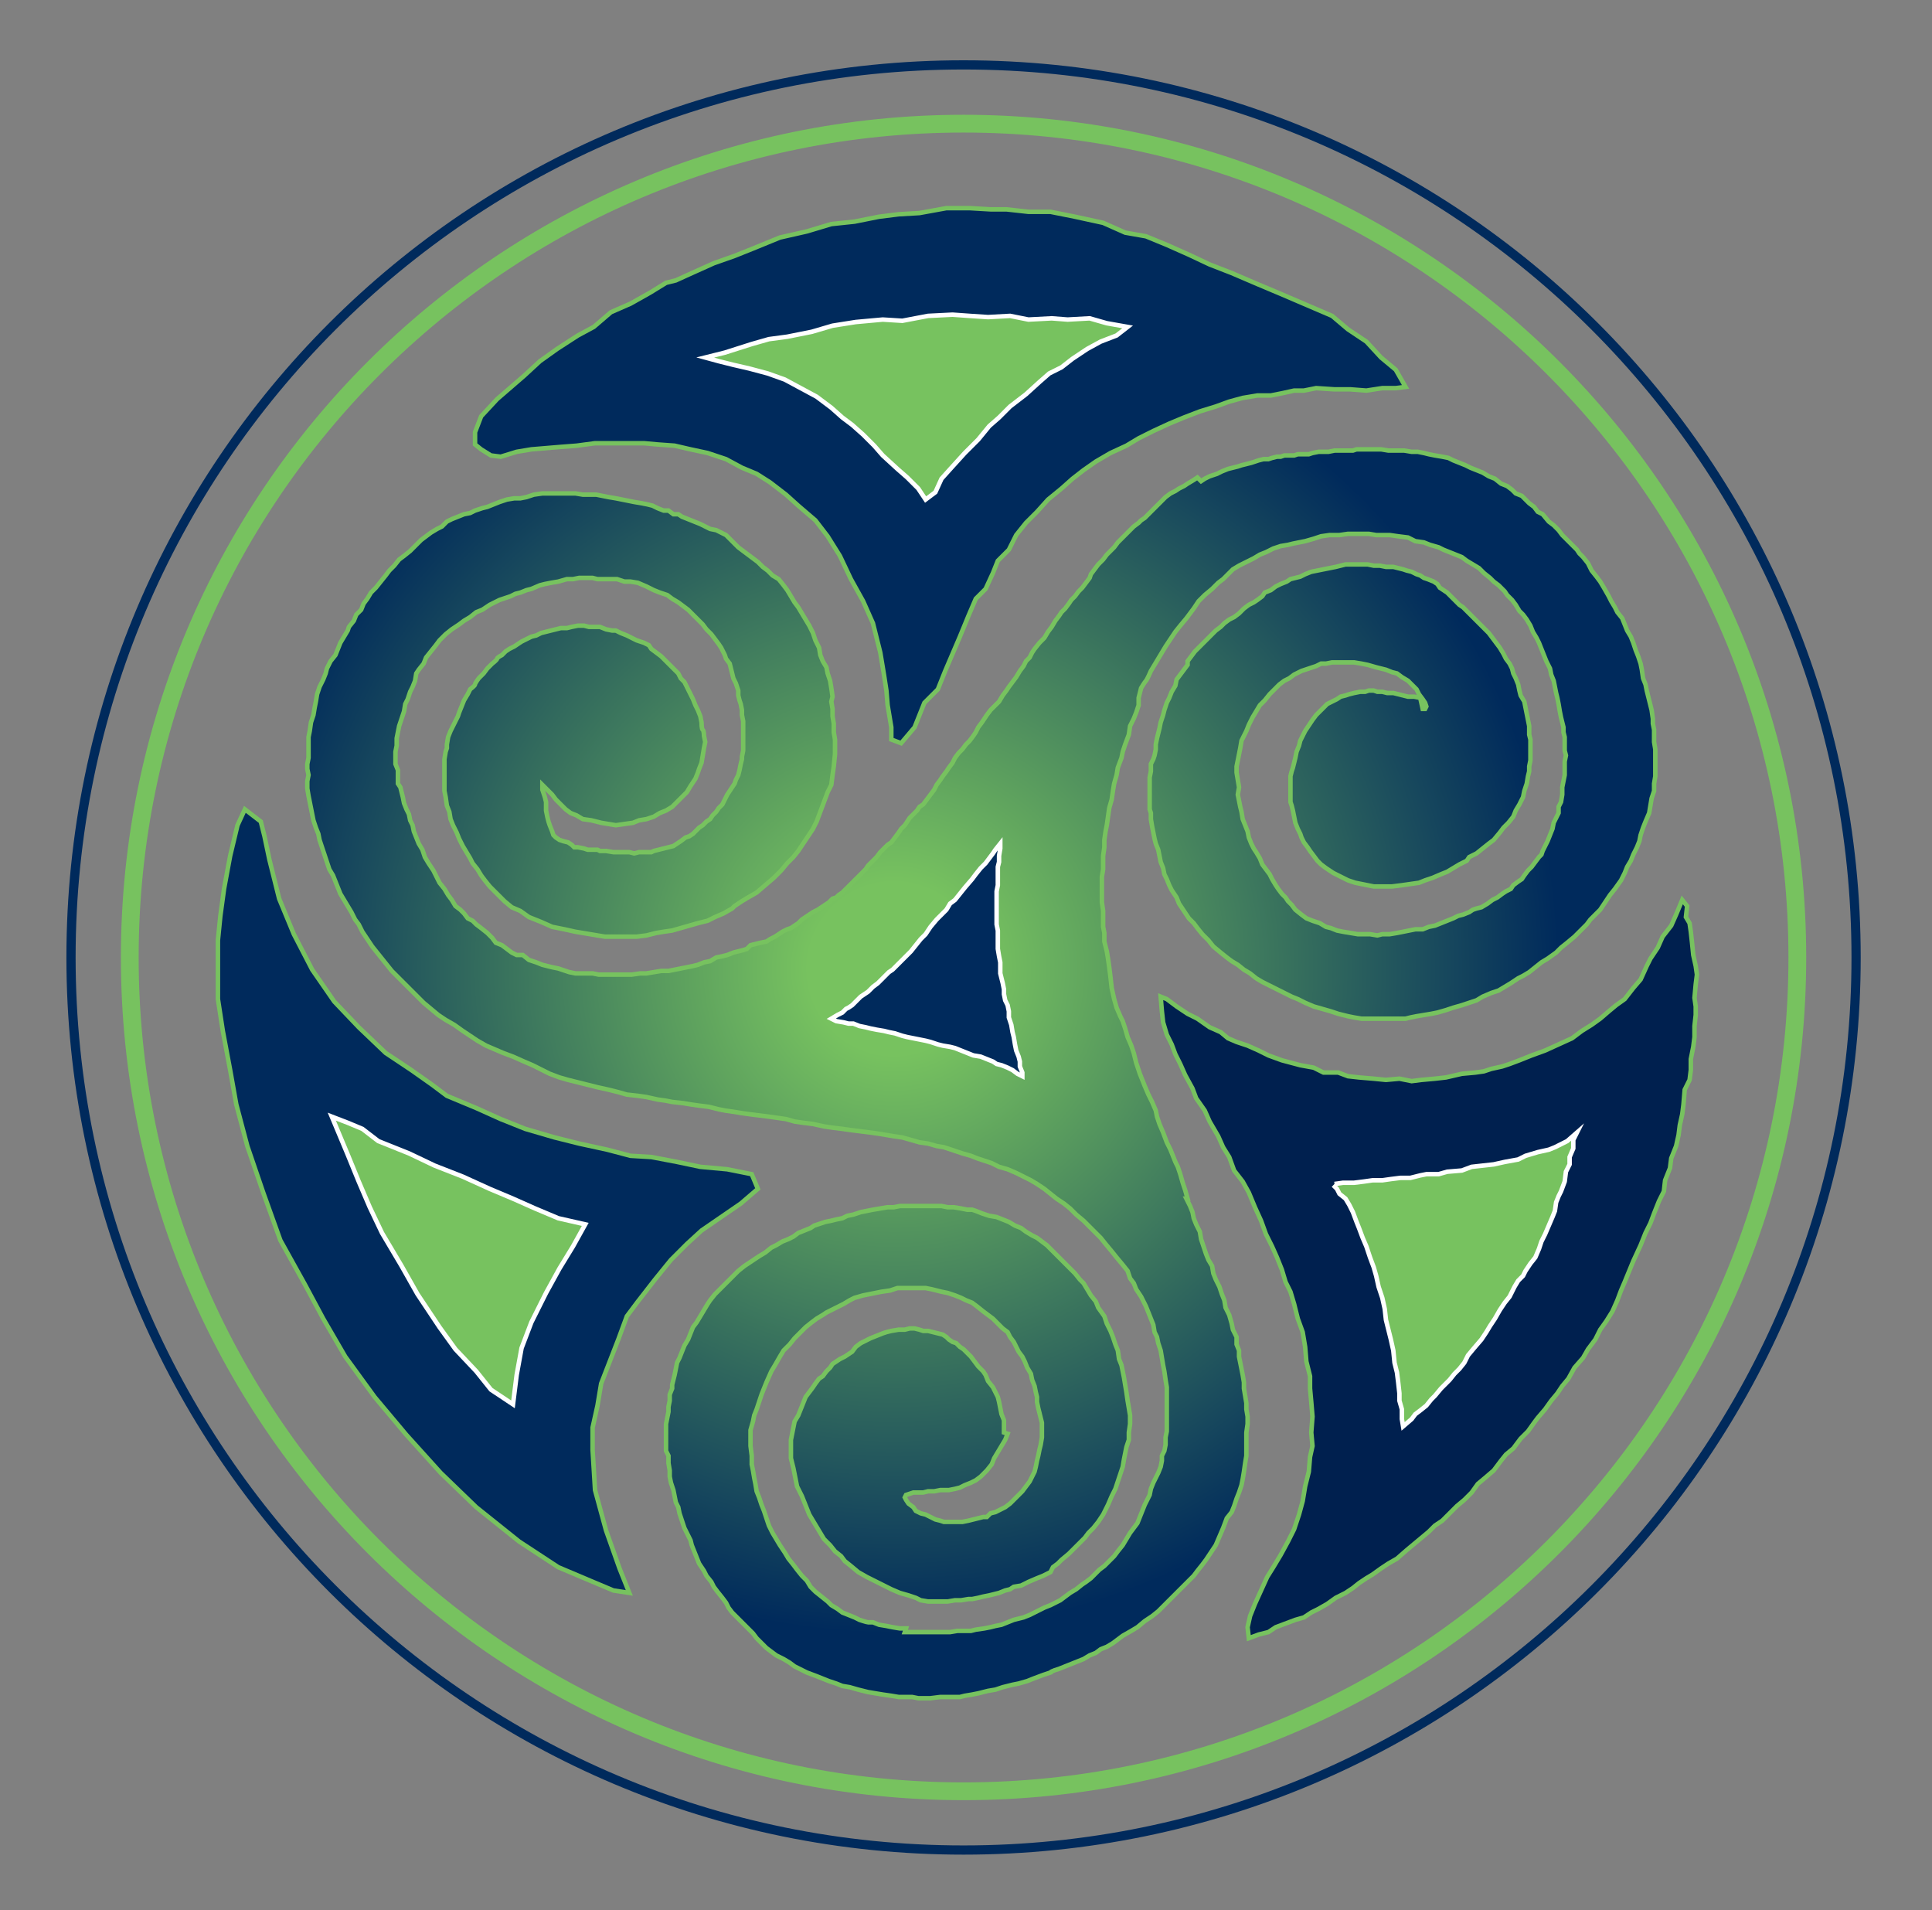 <svg xmlns="http://www.w3.org/2000/svg" width="518" height="512" viewBox="0 0 518 512" fill="none"><rect x="0" y="0" width="518" height="512" fill="#808080" stroke="none"/><path d="M65.653 216.944L63.683 221.21L61.714 229.415L60.072 238.277L59.088 245.497L58.431 252.062V259.938V267.815L59.744 276.349L61.714 286.851L63.355 296.041L66.309 307.2L70.577 319.672L75.172 332.472L81.738 344.287L86.662 353.477L92.57 363.651L100.449 374.482L108.984 384.656L118.175 394.831L127.695 404.021L139.184 413.21L149.688 420.103L158.223 423.713L164.46 426.338L168.728 426.995L166.102 420.431L162.491 410.256L159.536 399.426L158.88 388.595V382.687L160.193 376.78L161.178 370.872L163.476 364.964L165.773 359.056L168.071 352.821L171.026 348.882L175.621 342.974L179.889 337.723L184.156 333.456L188.095 329.846L193.348 326.236L198.6 322.626L203.196 318.687L201.554 314.749L194.989 313.436L187.767 312.78L181.53 311.467L174.637 310.154L169.056 309.826L162.819 308.185L155.269 306.544L148.704 304.903L140.825 302.605L134.26 299.98L127.695 297.026L119.816 293.744L115.877 290.79L110.297 286.851L103.403 282.256L96.181 275.364L89.616 268.472L83.707 259.938L78.783 250.421L74.844 240.903L72.218 230.4L70.905 224.164L69.92 220.226L65.653 216.944Z" fill="#002A5C" stroke="#77C25F" stroke-width="1.205" stroke-miterlimit="10"></path><path d="M88.96 299.323L93.227 309.497L96.181 316.718L99.136 323.61L102.418 330.503L107.671 339.364L111.938 346.913L117.847 355.774L122.114 361.682L127.695 367.59L131.634 372.513L137.543 376.451L138.527 368.574L139.841 361.354L142.467 354.462L146.406 346.585L150.017 340.021L153.628 334.113L156.91 328.205L149.688 326.564L143.451 323.938L137.543 321.313L131.306 318.687L124.084 315.405L116.534 312.451L109.64 309.169L101.434 305.887L97.166 302.605L93.227 300.964L88.96 299.323Z" fill="#77C25F" stroke="white" stroke-width="1.205" stroke-miterlimit="10"></path><path d="M376.847 103.713L374.221 104.041H370.61L366.343 104.697L362.075 104.369H357.808L352.884 104.041L349.601 104.697H346.975L344.021 105.354L340.738 106.01H337.127L333.188 106.667L329.577 107.651L325.966 108.964L321.699 110.277L317.431 111.918L313.492 113.559L309.225 115.528L305.286 117.497L302.003 119.467L297.736 121.436L293.796 123.733L290.514 126.031L287.559 128.328L284.605 130.954L280.994 133.908L278.04 137.19L275.085 140.144L272.459 143.426L270.49 147.364L267.535 150.318L266.222 153.6L264.253 157.867L261.627 160.492L259.657 165.087L257.359 170.667L255.39 175.262L253.42 179.856L251.45 184.779L247.839 188.39L245.213 194.954L241.602 199.221L238.976 198.236V194.954L237.992 189.046L237.663 185.108L237.007 180.841L236.022 174.933L234.052 167.056L231.426 161.149L228.144 155.241L225.189 149.005L221.907 143.754L218.624 139.487L214.028 135.549L210.746 132.595L206.478 129.313L202.867 127.015L198.928 125.374L194.661 123.077L189.737 121.436L185.141 120.451L180.874 119.467L176.278 119.138L172.667 118.81H168.4H163.476H159.536L154.612 119.467L150.345 119.795L146.406 120.123L142.467 120.451L138.528 121.108L134.26 122.421L131.634 122.092L129.008 120.451L127.367 119.138V115.856L129.008 111.59L133.275 106.995L140.497 100.759L144.765 96.82L149.36 93.538L154.941 89.928L159.208 87.631L163.804 83.692L169.056 81.395L174.308 78.441L178.576 75.815L181.202 75.159L184.813 73.518L191.378 70.564L196.959 68.595L201.882 66.626L209.104 63.672L216.326 62.031L222.891 60.062L229.128 59.405L235.694 58.092L240.946 57.436L246.526 57.108L253.748 55.795H259.985L265.566 56.123H269.833L275.742 56.779H281.651L288.216 58.092L295.766 59.733L301.675 62.359L307.255 63.344L312.836 65.641L318.745 68.267L324.325 70.892L330.234 73.19L337.127 76.144L343.364 78.769L350.258 81.723L357.151 84.677L361.419 88.287L366.343 91.569L370.282 95.836L374.221 99.118L376.847 103.713Z" fill="#002A5C" stroke="#77C25F" stroke-width="1.205" stroke-miterlimit="10"></path><path d="M302.331 87.631L299.377 89.928L295.11 91.569L291.499 93.538L287.559 96.164L284.605 98.462L281.322 100.103L278.696 102.4L275.085 105.682L270.818 108.964L267.864 111.918L265.238 114.215L262.283 117.826L258.672 121.436L255.39 125.046L252.435 128.328L250.794 131.938L248.168 133.908L246.198 130.954L243.244 128L240.618 125.703L236.679 122.092L234.381 119.467L231.426 116.513L228.472 113.887L225.846 111.918L222.891 109.292L218.952 106.338L214.685 104.041L210.417 101.744L205.822 100.103L200.898 98.79L196.63 97.805L192.691 96.82L189.08 95.836L194.332 94.523L201.554 92.226L206.15 90.913L211.074 90.256L217.639 88.944L223.22 87.303L229.457 86.318L236.679 85.662L241.931 85.99L248.824 84.677L255.39 84.349L259.985 84.677L264.909 85.005L270.818 84.677L275.742 85.662L281.979 85.333L286.246 85.662L292.155 85.333L296.751 86.646L302.331 87.631Z" fill="#77C25F" stroke="white" stroke-width="1.205" stroke-miterlimit="10"></path><path d="M311.194 267.159L312.836 267.815L315.462 269.785L318.416 271.754L321.042 273.067L324.325 275.364L327.279 276.677L329.249 278.318L331.547 279.303L334.501 280.287L337.456 281.6L340.082 282.913L343.693 284.226L348.617 285.538L352.227 286.195L354.854 287.508H358.793L361.419 288.492L364.373 288.82L368.312 289.149L371.595 289.477L375.206 289.149L378.489 289.805L381.115 289.477L384.726 289.149L387.68 288.82L391.947 287.836L395.558 287.508L397.856 287.179L399.826 286.523L402.78 285.867L404.75 285.21L407.376 284.226L410.658 282.913L414.269 281.6L417.88 279.959L421.491 278.318L424.117 276.349L426.743 274.708L429.041 273.067L431.339 271.097L433.309 269.456L435.607 267.815L437.904 264.862L439.874 262.564L441.515 258.954L442.5 256.985L444.47 254.031L445.783 251.077L448.081 248.123L449.394 245.169L451.035 241.231L452.348 242.872L452.02 245.826L453.005 247.467L453.333 249.764L453.661 252.718L453.989 256L454.646 258.954L454.974 261.251L454.646 263.877L454.318 267.487L454.646 269.785V272.082L454.318 275.036V277.99L453.989 280.615L453.333 283.897V286.851L453.005 289.477L451.692 292.103L451.363 296.041L451.035 298.667L450.378 301.62L450.05 304.246L449.394 307.2L448.081 310.482L447.752 313.108L446.439 316.39L446.111 319.344L444.798 321.969L443.485 325.251L442.5 327.877L441.187 330.503L439.874 333.785L437.904 338.051L435.607 343.631L434.622 345.928L433.637 348.554L432.324 351.508L430.683 354.133L429.041 356.431L427.728 359.056L425.759 361.682L424.446 363.979L422.148 366.605L420.506 369.559L418.865 371.528L417.552 373.497L415.911 375.467L414.269 377.764L412.3 380.062L411.315 381.374L409.674 383.672L407.704 385.641L405.735 388.267L403.765 389.908L402.452 391.549L400.482 394.174L398.184 396.144L396.215 397.785L394.574 400.082L392.604 402.051L390.634 403.692L388.665 405.662L386.695 407.631L384.726 408.944L383.084 410.585L381.115 412.226L379.145 413.867L377.176 415.508L374.549 417.805L372.252 419.118L370.282 420.431L367.984 422.072L366.343 423.056L364.373 424.369L362.732 425.682L360.762 426.995L358.136 428.308L355.838 429.949L353.541 431.261L351.571 432.246L349.601 433.559L347.304 434.215L344.677 435.2L342.051 436.185L340.082 437.497L337.456 438.154L334.829 439.138L334.501 436.185L335.158 433.231L336.471 429.949L338.112 426.338L339.753 422.728L341.395 420.103L343.364 416.82L345.334 413.21L346.975 409.928L348.288 405.99L349.273 402.379L349.93 398.441L350.914 394.503L351.243 390.564L351.899 387.61L351.571 384L351.899 379.733L351.571 375.795L351.243 372.185V368.903L350.258 364.964L349.93 361.026L349.273 357.087L347.96 353.477L346.975 349.538L345.99 346.256L344.677 343.631L343.693 340.349L342.38 337.067L341.066 334.113L339.425 330.831L338.112 327.22L336.471 323.61L334.829 319.672L333.188 316.718L330.89 313.764L329.577 310.154L327.936 307.528L326.623 304.574L324.325 300.636L323.012 297.682L320.714 294.4L319.729 291.774L317.76 288.164L316.447 285.21L315.134 282.585L314.149 279.959L312.836 277.333L311.851 274.051L311.523 271.097L311.194 267.159Z" fill="#00204F" stroke="#77C25F" stroke-width="1.205" stroke-miterlimit="10"></path><path d="M357.808 317.374L360.106 317.046H363.06L365.686 316.718L367.984 316.39H370.61L372.908 316.062L375.534 315.733H378.16L380.786 315.077L382.428 314.749H385.71L388.008 314.092L391.947 313.764L394.574 312.779L397.528 312.451L400.482 312.123L403.437 311.467L407.048 310.81L409.017 309.826L412.3 308.841L415.254 308.185L416.896 307.528L418.865 306.544L420.178 305.887L422.804 303.59L421.82 305.559V307.856L420.835 310.154V312.123L419.85 314.092L419.522 316.718L418.537 319.344L417.88 320.656L417.224 322.297L416.896 324.595L416.239 326.236L415.254 328.533L414.269 330.831L413.285 332.8L412.628 334.769L411.643 337.067L410.33 338.708L409.017 340.677L408.361 341.99L407.048 343.303L406.063 344.944L405.406 346.256L404.75 347.569L403.437 349.21L402.124 351.179L400.811 353.477L399.498 355.446L398.513 357.087L397.2 359.056L395.23 361.354L393.589 363.323L392.604 365.292L391.291 366.933L389.978 368.246L388.665 369.887L387.352 371.2L386.367 372.185L384.726 374.154L383.741 375.138L382.428 376.779L380.786 378.092L379.473 379.077L378.489 380.39L376.191 382.359L375.863 380.39V377.764L375.206 375.467V373.497L374.878 370.544L374.549 367.918L373.893 365.292L373.565 362.01L372.908 359.056L372.252 356.431L371.595 353.805L371.267 350.851L370.61 347.897L369.626 344.944L368.969 341.99L368.312 339.692L367.328 337.067L366.343 334.113L365.358 331.815L364.373 329.19L363.717 327.549L362.732 324.923L361.747 322.954L360.762 321.313L359.121 320L358.465 318.687L357.48 317.703" fill="#77C25F"></path><path d="M357.808 317.374L360.106 317.046H363.06L365.686 316.718L367.984 316.39H370.61L372.908 316.062L375.534 315.733H378.16L380.786 315.077L382.428 314.749H385.71L388.008 314.092L391.947 313.764L394.574 312.779L397.528 312.451L400.482 312.123L403.437 311.467L407.048 310.81L409.017 309.826L412.3 308.841L415.254 308.185L416.896 307.528L418.865 306.544L420.178 305.887L422.804 303.59L421.82 305.559V307.856L420.835 310.154V312.123L419.85 314.092L419.522 316.718L418.537 319.344L417.88 320.656L417.224 322.297L416.896 324.595L416.239 326.236L415.254 328.533L414.269 330.831L413.285 332.8L412.628 334.769L411.643 337.067L410.33 338.708L409.017 340.677L408.361 341.99L407.048 343.303L406.063 344.944L405.406 346.256L404.75 347.569L403.437 349.21L402.124 351.179L400.811 353.477L399.498 355.446L398.513 357.087L397.2 359.056L395.23 361.354L393.589 363.323L392.604 365.292L391.291 366.933L389.978 368.246L388.665 369.887L387.352 371.2L386.367 372.185L384.726 374.154L383.741 375.138L382.428 376.779L380.786 378.092L379.473 379.077L378.489 380.39L376.191 382.359L375.863 380.39V377.764L375.206 375.467V373.497L374.878 370.544L374.549 367.918L373.893 365.292L373.565 362.01L372.908 359.056L372.252 356.431L371.595 353.805L371.267 350.851L370.61 347.897L369.626 344.944L368.969 341.99L368.312 339.692L367.328 337.067L366.343 334.113L365.358 331.815L364.373 329.19L363.717 327.549L362.732 324.923L361.747 322.954L360.762 321.313L359.121 320L358.465 318.687L357.48 317.703" stroke="white" stroke-width="1.205" stroke-miterlimit="10"></path><path d="M145.421 210.379L146.734 211.692L148.047 213.005L149.032 214.318L150.345 215.631L151.658 216.944L152.971 217.928L154.612 218.585L156.254 219.569L158.552 219.897L161.178 220.554L163.147 220.882L165.117 221.21L167.415 220.882L169.713 220.554L171.354 219.897L173.324 219.569L175.293 218.913L176.934 217.928L178.576 217.272L180.217 216.287L181.53 214.974L182.843 213.662L184.156 212.349L185.141 210.708L186.454 208.738L187.111 207.097L187.439 206.113L188.095 204.472L188.424 202.503L188.752 200.533L189.08 198.892L188.752 197.251C188.752 197.251 188.752 195.938 188.424 195.61C188.095 195.61 188.095 193.641 188.095 193.641L187.767 192L187.111 190.359L186.454 189.046L185.798 187.405L184.813 185.436L184.156 184.123L183.5 182.81L182.515 181.826L181.858 180.513L180.874 179.528L179.561 178.215L178.576 177.231L177.263 175.918L175.95 174.933L174.637 173.949L173.98 172.964L172.667 172.308L170.697 171.651L169.384 170.995L168.071 170.338L166.43 169.682L165.117 169.026H164.132L162.491 168.697L160.849 168.041H159.208H157.895L156.582 167.713H154.941L153.299 168.041L151.986 168.369H150.345L149.032 168.697L147.719 169.026L146.406 169.354L145.093 169.682L143.78 170.338L142.467 170.667L141.154 171.323L139.841 171.979L138.856 172.636L137.871 173.292L136.558 173.949L135.573 174.605L134.588 175.59C134.588 175.59 133.275 176.246 133.275 176.574C133.275 176.903 131.962 177.887 131.962 177.887L130.649 179.2L129.664 180.513L128.351 181.826C128.351 181.826 127.367 183.138 127.367 183.467C127.367 183.795 126.053 184.779 126.053 184.779L125.397 186.092L124.412 187.733L123.756 189.374L123.099 191.015L122.771 192L122.114 193.313L121.458 194.626L120.801 195.938L120.145 197.579L119.816 199.549V200.533L119.488 201.518L119.16 203.487V205.456V206.769V208.41V210.379V212.021L119.488 213.662L119.816 215.959L120.473 217.6L120.801 219.569L121.458 221.21L122.443 223.179L123.099 224.821L124.084 226.79L125.069 228.431L126.053 230.072L126.71 231.385L128.023 233.026L129.008 234.667L129.993 235.979L131.306 237.621L133.275 239.59L135.245 241.559L137.214 243.2L139.512 244.185L141.81 245.826L145.093 247.138L148.047 248.451L151.33 249.108L154.284 249.764L156.254 250.092L158.223 250.421L160.193 250.749L162.163 251.077H165.445H168.071H170.697L173.324 250.749L175.95 250.092L177.919 249.764L180.217 249.436L182.515 248.78L184.813 248.123L187.111 247.467L189.737 246.81L191.706 245.826L194.004 244.841L196.302 243.528L196.959 242.872L198.928 241.559L200.569 240.574L202.867 239.262L205.165 237.292L207.463 235.323L209.433 233.354L211.074 231.385L212.715 229.744L214.028 228.103L215.341 226.133L216.654 224.164L217.967 222.195L218.952 220.226L219.937 217.6L220.922 214.974L221.907 212.349L222.891 210.379L223.22 207.754L223.548 205.456L223.876 202.174V200.205V198.236L223.548 196.267V193.969L223.22 192V190.031L222.891 188.062L223.22 186.749L222.891 184.451L222.563 182.482L221.907 180.513L221.578 178.872L220.594 177.231L219.937 175.59L219.609 173.621L218.624 171.651L217.967 169.682L216.983 167.713L215.998 166.072L215.013 164.431L214.028 162.79L213.044 161.477L212.059 159.836L211.074 158.195L210.089 156.882L208.776 155.241L207.135 154.256L205.822 152.944L204.509 151.959L203.196 150.646L201.883 149.662L200.569 148.677L199.256 147.692L197.943 146.708L196.959 145.723L195.646 144.41L194.661 143.426L193.348 142.769L192.035 142.113L190.393 141.785L189.08 141.128L187.767 140.472L186.126 139.815L184.485 139.159L182.843 138.503L181.858 137.846H180.545L179.232 136.862H177.919L176.278 136.205L174.965 135.549L173.652 135.221L172.01 134.892L170.041 134.564L168.4 134.236L166.758 133.908L165.117 133.579L163.147 133.251L161.506 132.923L159.865 132.595H158.223H156.254L154.284 132.267H152.643H151.33H149.689H147.719H145.421L143.123 132.595L141.154 133.251L139.512 133.579H137.871L135.901 133.908L133.932 134.564L132.291 135.221L130.649 135.877L129.336 136.205L127.367 136.862L126.053 137.518L124.412 137.846L122.771 138.503L121.13 139.159L119.816 139.815L118.503 141.128L117.19 141.785L115.549 142.769L114.236 143.754L112.923 144.738L111.282 146.379L109.969 147.692L108.327 149.005L107.014 149.99L105.701 151.631L104.388 152.944L103.403 154.256L102.09 155.897L100.777 157.538L99.464 158.851L98.479 160.492L97.495 161.805L96.838 163.446L95.525 164.759L94.868 166.4L93.555 168.041L93.227 169.026L92.242 170.667L91.257 172.308L90.601 173.949L89.944 175.59L88.631 177.231L87.647 179.2L87.318 180.513L86.662 182.154L85.677 184.123L85.02 186.092L84.692 188.062L84.364 189.703L84.036 191.672L83.379 193.641L83.051 195.938L82.723 197.579V199.877V201.518V203.159L82.394 204.8V206.113L82.723 207.754L82.394 209.395V211.364L82.723 213.333L83.051 214.974L83.379 216.615L83.707 218.256L84.036 219.897L84.692 221.867L85.349 223.508L85.677 225.149L86.334 227.118L86.99 229.087L87.647 231.056L88.303 233.026L89.288 234.667L89.944 236.308L90.601 237.949L91.257 239.59L92.242 241.231L93.227 242.872L94.212 244.513L95.197 246.482L96.181 247.795L97.166 249.764L98.479 251.733L99.792 253.703L101.105 255.344L102.418 256.985L103.732 258.626L105.045 260.267L106.686 261.908L108.327 263.549L109.969 265.19L111.938 267.159L113.579 268.8L115.549 270.441L117.519 272.082L119.488 273.395L121.786 274.708L124.084 276.349L126.053 277.662L128.023 278.974L130.321 280.287L132.619 281.272L134.917 282.256L137.543 283.241L140.497 284.554L142.795 285.538L145.421 286.851L147.391 287.836L150.017 288.821L152.315 289.477L154.941 290.133L157.567 290.79L160.193 291.446L163.147 292.103L165.773 292.759L168.071 293.415L171.026 293.744L173.324 294.072L176.278 294.728L178.576 295.056L180.217 295.385L183.171 295.713L185.141 296.041L187.439 296.369L190.065 296.697L192.691 297.354L194.332 297.682L196.63 298.01L198.6 298.338L200.898 298.667L203.524 298.995L206.15 299.323L208.448 299.651L210.746 299.979L213.044 300.636L215.341 300.964L217.967 301.292L220.922 301.949L223.22 302.277L225.846 302.605L228.144 302.933L230.77 303.262L233.396 303.59L235.694 303.918L237.663 304.246L239.633 304.574L241.931 304.903L244.229 305.559L246.526 306.215L248.824 306.544L251.122 307.2L253.092 307.528L256.046 308.513L258.016 309.169L260.314 309.826L261.955 310.482L263.924 311.138L265.894 311.795L267.864 312.78L270.161 313.436L272.459 314.421L274.429 315.405L276.398 316.39L278.04 317.374L280.009 318.687L281.651 320L283.292 321.313L285.262 322.626L286.903 323.938L288.544 325.579L290.514 327.221L291.827 328.533L293.468 330.174L295.11 331.815L296.423 333.456L298.064 335.426L299.377 337.067L301.018 339.036L302.331 340.677L302.988 342.646L303.973 343.959L304.629 345.6L305.942 347.569L306.599 348.882L307.255 350.195L307.912 351.836L308.568 353.477L309.225 355.118L309.553 357.087L310.21 358.4L310.538 360.041L311.195 362.01L311.523 363.979L311.851 365.949L312.179 367.59L312.508 369.887L312.836 371.856V373.826V375.795V377.764V379.405V380.718V382.359V383.672L312.508 385.313V387.282L312.179 388.923L311.523 390.236V391.549L311.195 393.19L310.538 394.831L309.881 396.144L309.225 397.456L308.568 399.097L308.24 400.738L307.584 402.051L306.927 403.364L306.271 405.005L305.614 406.646L304.957 408.287L303.973 409.6L302.988 410.913L302.003 412.554L301.018 414.195L299.705 415.836L298.72 417.149L297.407 418.462L296.094 419.774L294.781 420.759L293.468 422.072L292.483 423.056L291.17 424.041L290.186 424.697L288.544 426.01L286.903 426.995L285.59 427.979L284.277 428.964L282.964 429.621L281.651 430.277L280.009 430.933L278.696 431.59L277.383 432.246L276.07 432.903L274.429 433.559L273.116 433.887L271.803 434.215L270.161 434.872L268.52 435.528L266.879 435.856L265.566 436.185L263.924 436.513L261.627 436.841L260.314 437.169H258.344H256.703L254.733 437.497H252.763H251.122H249.481H247.511H246.198H244.229H242.587L242.916 436.513H241.274L239.305 436.185L237.663 435.856L235.694 435.528L234.052 434.872C234.052 434.872 233.068 434.872 232.739 434.872C232.411 434.872 230.442 434.215 230.442 434.215L229.128 433.559L227.487 432.903L225.846 432.246L224.533 431.262L222.891 430.277L221.907 429.292L220.265 427.979L218.624 426.667L217.311 425.354L216.326 423.713L215.013 422.4L213.7 420.759L212.715 419.446L211.402 417.805L210.417 416.164L209.104 414.195L208.12 412.554L207.135 410.913L206.15 408.944L205.493 406.974L204.837 405.005L204.18 403.364L203.524 401.395L202.867 399.754L202.539 397.785L202.211 396.144L201.883 394.174L201.554 392.533V390.236L201.226 387.61V385.313V383.344L201.883 381.046L202.211 379.405L202.867 377.764L203.524 375.795L204.18 373.826L204.837 372.185L205.493 370.544L206.806 367.59L207.791 365.949L209.104 363.651L210.089 362.01L211.73 360.369L213.044 358.728L214.357 357.415L215.998 355.774L217.639 354.462L218.952 353.477L220.594 352.492L221.578 351.836L223.548 350.851L224.861 350.195L226.174 349.538L227.815 348.554L229.128 347.897L231.426 347.241L233.068 346.913L234.709 346.585L236.35 346.256L238.648 345.928L240.618 345.272H242.259H243.9H245.213H246.855H248.168L249.809 345.6L251.122 345.928L252.435 346.256L254.077 346.585L256.046 347.241L257.687 347.897L259.001 348.554L260.642 349.21L261.955 350.195L263.596 351.508L264.909 352.492L266.222 353.477L267.535 354.79L268.848 356.103L270.161 357.087L270.818 358.4L271.803 359.713L272.459 361.026L273.116 362.338L274.101 363.651L274.757 364.964L275.414 366.605L276.398 368.246L276.727 369.887L277.383 371.528L277.712 373.169L278.04 374.482V375.795L278.368 377.436L278.696 378.749L279.025 380.062L279.353 381.374V382.687V384V385.313L279.025 387.282L278.696 388.595L278.368 390.236L278.04 391.549L277.712 393.19L277.383 394.503L276.727 395.815L276.07 397.128L275.085 398.441L274.101 399.754L272.788 401.067L271.803 402.051L270.818 403.036L269.505 404.021L268.192 404.677L266.879 405.333L265.566 405.662L264.581 406.646H263.596L262.283 406.974L260.97 407.303L259.657 407.631L258.016 407.959H257.031H255.39H253.748H253.092L252.107 407.631L250.794 407.303L249.481 406.646L248.168 405.99L246.855 405.662L245.542 405.005L244.885 404.021L243.572 403.036L242.916 402.051L242.587 401.395L242.916 400.738L243.9 400.41L244.885 400.082H246.198H247.511L248.824 399.754H250.466L252.107 399.426H253.42H254.405L256.046 399.097L257.359 398.769L258.672 398.113L260.314 397.456L261.627 396.8L262.94 395.815L264.581 394.174L265.894 392.533L266.551 390.892L267.535 389.251L268.52 387.61L269.505 385.969L270.161 384.328L269.177 384V382.359V380.718L268.52 379.077L268.192 377.436L267.864 375.795L267.535 374.482L266.879 373.169L266.222 371.856L264.909 370.215L264.253 368.574L263.596 367.59L262.283 366.277L261.298 364.964L260.314 363.651L259.001 362.338L258.344 361.682L257.359 361.026L256.374 360.041L255.39 359.713L254.405 359.056L253.748 358.4L252.763 357.744L251.45 357.415L250.137 357.087L248.824 356.759H247.511L246.526 356.431L245.213 356.103H243.9L242.587 356.431H240.946L238.976 356.759L237.663 357.087L236.679 357.415L235.037 358.072L233.396 358.728L232.083 359.385L230.77 360.041L229.457 361.026L228.472 362.338L227.487 362.995L226.502 363.651L225.189 364.308L224.205 364.964L223.22 365.621L222.563 366.605L221.578 367.59L220.594 368.903L219.609 369.559L218.624 370.872L217.967 371.856L216.983 373.169L215.998 374.482L215.341 376.123L214.685 377.764L214.028 379.405L213.044 381.046L212.715 382.687L212.387 384.328L212.059 385.969V387.61V389.251V390.892L212.387 392.205L212.715 393.518L213.044 395.159L213.372 396.8L213.7 398.441L214.357 399.754L215.013 401.067L215.67 402.708L216.326 404.349L216.983 405.99L217.967 407.631L218.952 409.272L219.937 410.913L220.922 412.554L222.563 414.195L223.876 415.836L225.518 417.149L226.502 418.462L228.144 419.774L230.113 421.415L232.411 422.728L234.381 423.713L236.35 424.697L238.976 426.01L241.274 426.995L243.572 427.651L245.542 428.308L246.855 428.964L248.824 429.292H250.466H252.107H254.077L256.046 428.964H257.687L259.657 428.636H260.642L262.283 428.308L263.596 427.979L265.238 427.651L266.551 427.323L267.864 426.995L269.505 426.338L270.818 426.01L271.803 425.354L273.772 425.026L275.742 424.041L278.04 423.056L279.681 422.4L281.651 421.415L282.307 420.103L283.62 419.118L284.605 418.133L286.575 416.492L287.888 415.18L289.201 413.867L290.842 412.226L291.827 410.913L293.14 409.6L294.453 407.959L295.766 405.99L297.079 403.364L298.064 401.067L299.049 399.097L299.705 397.128L300.362 395.159L301.018 393.19L301.347 391.221L301.675 389.579L302.003 387.938L302.66 385.969V384L302.988 381.703V379.405L302.66 377.436L302.331 375.467L302.003 373.169L301.675 371.2L301.347 369.231L301.018 367.59L300.69 365.949L300.034 364.308L299.705 362.01L299.049 360.369L298.392 358.4L297.736 356.759L296.751 354.79L296.094 352.821L294.453 350.523L293.797 348.882L292.483 347.241L291.499 345.6L290.514 343.959L289.529 342.974L288.216 341.333L286.903 340.02L285.59 338.708L284.277 337.395L282.964 336.082L281.651 334.769L280.666 333.785L279.353 332.8L278.04 331.815L276.727 331.159L275.085 330.174L273.772 329.19L272.131 328.533L270.49 327.549L268.848 326.892L267.207 326.236L265.238 325.908L263.268 325.251L261.627 324.595L260.642 324.267H259.329L257.687 323.938L255.718 323.61H254.077L252.435 323.282H250.466H248.496H246.855H245.213H242.916H241.274L239.633 323.61H237.992L236.022 323.938L234.052 324.267L232.411 324.595L230.77 324.923L228.8 325.579L227.159 325.908L225.846 326.564L224.205 326.892L222.891 327.221L221.25 327.549L219.281 328.205L218.296 328.533L217.311 329.19L215.67 329.846L214.028 330.503L212.715 331.487L211.402 332.144L209.761 332.8L208.12 333.785L206.806 334.441L205.165 335.754L203.524 336.738L201.554 338.051L199.585 339.364L197.943 340.677L196.63 341.99L195.317 343.303L194.332 344.287L193.019 345.6L191.706 346.913L190.393 348.554L189.737 349.538L188.752 351.18L187.767 352.821L186.782 354.462L185.798 355.774L185.141 357.415L184.485 359.056L183.5 360.697L182.843 362.338L182.187 363.979L181.53 365.292L181.202 366.933L180.874 368.574L180.545 369.887L180.217 371.2V372.185L179.561 373.826V375.467L179.232 377.108V378.421L178.904 380.062L178.576 381.703V383.344V384.985V385.969V387.282V388.923L179.232 390.236V392.205L179.561 394.174V395.815L179.889 397.456L180.545 399.426L180.874 401.067L181.202 402.708L181.858 404.021L182.187 405.662L182.843 407.631L183.5 409.6L184.485 411.569L185.141 412.882L185.469 414.195L186.126 415.836L186.782 417.477L187.439 419.118L188.752 421.087L189.408 422.4L190.722 424.041L191.378 425.354L192.363 426.667L193.676 428.308L194.661 429.621L195.317 430.933L196.302 432.246L197.943 433.887L199.256 435.2L200.569 436.513L201.883 437.826L202.867 439.138L204.18 440.451L205.493 441.764L206.806 442.749L208.12 443.733L210.089 444.718L211.73 445.703L213.044 446.687L215.013 447.672L216.326 448.328L218.952 449.313L220.594 449.969L222.235 450.626L224.205 451.282L225.846 451.938L227.815 452.267L230.113 452.923L232.739 453.579L234.709 453.908L236.679 454.236L238.976 454.564L240.946 454.892H242.916H244.557L246.198 455.221H248.168H249.481L252.107 454.892H254.077H255.718H257.359L258.672 454.564L260.642 454.236L262.283 453.908L264.909 453.251L266.879 452.923L268.848 452.267L270.161 451.938L271.475 451.61L273.116 451.282L275.414 450.626L277.055 449.969L279.681 448.985L281.651 448.328C281.651 448 283.949 447.344 283.949 447.344L285.59 446.687L287.231 446.031L288.873 445.374L290.514 444.718L292.155 443.733L293.797 443.077L295.11 442.092L296.751 441.436L298.392 440.451L299.705 439.467L301.018 438.482L303.316 437.169L304.957 436.185L306.927 434.544L308.897 433.231L310.538 431.918L311.851 430.605L313.164 429.292L314.149 428.308L315.79 426.667L317.432 425.026L318.745 423.713L320.058 422.4L321.042 421.087L322.355 419.446L323.34 418.133L324.653 416.164L325.966 414.195L326.951 411.897L327.936 409.6L328.921 406.974L330.234 405.333L330.89 403.692L331.547 401.723L332.203 400.082L332.86 398.113L333.188 396.472L333.516 394.503L333.845 392.205L334.173 390.236V388.595V386.626V384L334.501 381.703V379.733L334.173 377.764V376.123L333.845 374.154L333.516 372.185V370.544L333.188 368.574L332.86 366.933L332.532 365.292L332.203 363.651V362.01L331.547 360.369V358.4L330.562 356.431L330.234 354.79L329.577 352.492L328.593 350.523L328.264 348.554L327.608 346.913L326.951 344.944L325.966 342.974L325.31 341.333L324.982 339.364L323.997 337.723L323.34 336.082L322.684 334.113L322.027 332.144L321.699 330.174L320.714 328.205L320.058 326.564L319.729 324.923L319.073 323.282L318.088 321.313H318.416L317.76 319.015L317.103 317.046L316.447 314.749L315.79 312.78L315.134 311.467L314.477 309.826L313.821 308.185L312.836 306.215L311.851 303.59L310.866 301.292L310.21 299.323L309.881 297.682L308.897 295.385L307.912 293.415L306.927 291.118L305.614 287.836L304.629 284.882L303.973 282.256L303.316 280.287L302.331 277.99L301.675 275.692L301.018 273.723L300.362 272.41L299.377 270.113L298.72 267.815L298.064 264.862L297.736 261.908L297.407 259.282L297.079 256.985L296.751 255.015L296.094 252.39V250.092L295.766 248.451V246.482V244.185L295.438 241.887V239.262V236.964V234.995L295.766 233.026V231.385V229.415L296.094 227.118V225.149L296.423 222.851L296.751 221.21L297.079 218.913L297.407 216.615L298.064 214.318L298.392 212.021L298.72 210.051L299.377 207.754L299.705 205.785L300.69 203.159L301.018 201.518L301.675 199.549L302.66 196.923L302.988 194.626L303.973 192.656L304.629 191.015L305.286 189.046V187.077L305.942 184.451C305.942 184.451 306.927 182.81 307.255 182.482C307.584 182.154 308.568 179.856 308.568 179.856L309.553 178.215L310.538 176.574L311.523 174.933L312.508 173.292L313.821 171.323L315.134 169.354L316.447 167.713L318.088 165.744L319.073 164.431L320.058 163.118L321.371 161.149L323.012 159.508L324.982 157.867L326.623 156.226L327.936 155.241L328.921 154.256L330.562 152.615L332.203 151.631L334.173 150.646L336.143 149.662L337.784 148.677L339.425 148.021L341.395 147.036L343.364 146.379L345.334 146.051L346.647 145.723L348.288 145.395L349.93 145.067L352.228 144.41L354.197 143.754L356.495 143.426H359.121L361.419 143.097H363.389H365.358H366.999L368.969 143.426H370.61H372.58L374.878 143.754L377.504 144.082L379.473 145.067L381.771 145.395L383.413 146.051L385.71 146.708L387.024 147.364L388.665 148.021L390.306 148.677L391.948 149.333L393.261 150.318L394.902 151.303L396.543 152.287L397.856 153.6L399.498 154.913L400.482 155.897L401.795 156.882L403.437 158.523L404.093 159.508L405.406 160.821L406.391 162.133L407.376 163.774L408.361 164.759L409.345 166.072L410.33 167.713L410.987 169.354L411.972 170.995L412.628 172.308L413.285 173.949L413.941 175.59L414.598 177.231L415.583 179.2L415.911 180.841L416.567 182.482L416.896 184.123L417.224 185.764L417.552 187.077L417.88 188.718L418.209 190.687L418.537 192.328L418.865 193.641L419.193 194.954V196.267L419.522 197.579V198.892V200.205V201.19L419.85 202.503L419.522 204.144V205.128V206.441V207.754L419.193 209.395L418.865 211.036V213.005L418.537 214.974L417.88 216.287V217.928L417.224 219.241L416.567 220.554L416.239 222.195L415.583 223.836L414.926 225.477L414.269 226.79L413.613 228.103L413.285 229.087L412.628 229.744L411.643 231.056L410.659 232.369L409.674 233.354L408.689 234.667L408.032 235.651L407.048 236.308L405.735 237.292L405.078 238.277L403.765 238.933L402.78 239.59L401.467 240.574L400.154 241.231L398.841 242.215L397.2 243.2L395.887 243.528L394.902 243.856L393.917 244.513L392.276 245.169L390.963 245.497L389.65 246.154L388.008 246.81L386.367 247.467L384.726 248.123L383.084 248.451L381.443 249.108H379.473L377.832 249.436L376.191 249.764L374.549 250.092L372.58 250.421H370.61L369.297 250.749L367.328 250.421H365.686H364.045L362.075 250.092L360.106 249.764L358.465 249.436L356.823 248.78L355.51 248.451L353.869 247.467L351.899 246.81L350.258 246.154L348.945 245.169L347.304 243.856L346.319 242.544L345.334 241.559L344.677 240.574L343.693 239.59L342.708 238.277L342.051 237.292L341.067 235.651L340.41 234.338L339.425 233.026L338.44 231.713L337.784 230.072L336.799 228.431L336.143 227.446L335.486 226.133L334.83 224.492L334.501 222.851L333.845 221.21L333.188 219.569L332.86 217.6L332.532 216.287L332.203 214.646L331.875 213.005L332.203 211.036L331.875 209.067L331.547 207.097V205.456L331.875 203.815L332.203 202.174L332.532 200.533L332.86 198.564L333.516 197.251L334.173 195.938L334.83 194.297L335.814 192.328L336.799 190.687L337.784 189.046L339.097 187.733L340.41 186.092L342.051 184.451L343.036 183.467L344.349 182.482L345.662 181.826L346.975 180.841L348.945 179.856L350.914 179.2L352.884 178.544L354.197 177.887H355.51L357.152 177.559H358.793H360.106H361.747H363.06L365.03 177.887L366.671 178.215L368.969 178.872L371.595 179.528L373.236 180.185L374.549 180.513L375.863 181.497L377.504 182.482L378.489 183.467L379.802 184.779L380.458 186.092L381.443 187.405L382.1 188.39L382.428 189.374L382.1 190.031H381.443L380.787 187.077L379.145 186.749H377.504L376.191 186.421L374.878 186.092L373.565 185.764H371.923L370.61 185.436H369.297L368.312 185.108H366.999L366.015 185.436H364.702L363.06 185.764L361.747 186.092L360.762 186.421L359.449 186.749L358.465 187.405L357.152 188.062L355.838 188.718L354.854 189.703L353.869 190.687L352.884 191.672L351.899 192.985L351.243 193.969L350.586 194.954L349.93 195.938L349.273 197.251L348.617 198.564L348.288 199.877L347.632 201.518L347.304 203.159L346.975 204.472L346.647 205.785L346.319 206.769L345.991 208.082V209.395V211.036V212.349V213.662V214.974L346.319 215.959L346.647 217.272L346.975 218.913L347.304 220.554L347.96 222.195L348.617 223.508L348.945 224.492L349.601 225.805L350.586 227.118L351.243 228.103L352.228 229.415L353.212 230.728L354.197 231.713L355.51 232.697L357.48 234.01L359.449 234.995L361.419 235.979L363.389 236.636L365.03 236.964L366.671 237.292L368.312 237.621H369.626H371.595H373.236L375.863 237.292L378.16 236.964L380.458 236.636L382.1 235.979L384.069 235.323L386.367 234.338L388.008 233.682L389.65 232.697L391.291 231.713L393.261 230.728L393.917 229.744L395.887 228.759L397.528 227.446L399.169 226.133L400.482 225.149L402.124 223.179L403.108 221.867L404.422 220.554L405.735 218.913L406.391 217.272L407.376 215.631L408.361 213.662L408.689 212.021L409.345 210.051L409.674 208.082L410.002 206.769V205.456L410.33 203.815V202.503V200.205V198.236L410.002 196.923V194.626L409.674 192.985L409.345 191.344L409.017 189.703L408.689 188.062L407.704 186.421L407.376 185.108L407.048 183.467L406.391 181.826L405.735 180.513L405.406 179.2L404.75 177.887L403.765 176.574L403.108 175.262L402.124 173.621L401.139 172.308L400.154 170.995L399.169 169.682L398.185 168.697L397.2 167.713L395.887 166.4L394.574 165.087L393.589 164.103L392.276 162.79L391.291 162.133L389.978 160.821L388.993 159.836L388.008 158.851L387.024 158.195L386.039 157.538L385.382 156.554L384.397 155.897L382.756 155.241L381.771 154.913L380.787 154.256L379.802 153.928L378.489 153.272L377.176 152.944L376.191 152.615L374.878 152.287L373.565 151.959H371.595L369.954 151.631H368.312L366.671 151.303H365.03H363.389H362.075H360.762L359.449 151.631L358.136 151.959L356.495 152.287L354.854 152.615L353.212 152.944L351.571 153.272L349.93 153.928L348.617 154.585L347.304 154.913L345.991 155.241L345.006 155.897L343.364 156.554L342.051 157.21L340.738 158.195L339.097 158.851L338.44 159.836L337.127 160.821L336.143 161.477L334.83 162.133L333.516 163.118L332.203 164.431L330.89 165.415L329.577 166.072L328.264 167.056L327.279 168.041L325.966 169.026L324.653 170.338L323.669 171.323L322.355 172.636L321.371 173.621L320.386 174.605L319.401 175.918L318.416 177.231V178.215L317.432 179.528L316.447 180.841L315.462 182.154L315.134 183.795L314.149 185.436L313.492 187.077L312.836 188.39L312.508 189.374L312.179 190.359L311.851 191.672L311.195 193.641L310.866 195.282L310.538 196.595L310.21 197.908L309.881 199.549V200.862L309.553 202.503L309.225 203.487L308.568 204.8V206.769L308.24 208.41V210.051V212.021V213.662V215.303V216.944L308.568 217.928V219.569L308.897 221.538L309.225 223.179L309.553 224.821L309.881 226.133L310.538 227.774L310.866 229.415L311.195 231.056L311.851 232.697L312.179 234.338L312.836 235.651L313.492 237.292L314.149 238.605L315.462 240.574L316.118 242.215L317.432 244.185L318.745 246.154L320.058 247.467L321.042 248.78L322.355 250.421L323.997 252.062L325.31 253.703L327.279 255.344L328.921 256.656L330.234 257.641L331.875 258.626L333.516 259.938L335.158 260.923L336.799 262.236L338.44 263.221L340.41 264.205L342.38 265.19L344.349 266.174L346.319 267.159L347.96 267.815L349.93 268.8L352.228 269.785L354.525 270.441L356.823 271.097L358.793 271.754L361.419 272.41L363.06 272.738L365.03 273.067H367.656H369.297H371.595H373.565H375.206H376.847L378.16 272.738L379.802 272.41L381.771 272.082L383.741 271.754L385.382 271.426L387.68 270.769L389.65 270.113L391.948 269.456L393.917 268.8L395.887 268.144L397.528 267.159L399.826 266.174L401.795 265.518L403.437 264.533L405.078 263.549L407.048 262.236L408.361 261.579L410.002 260.595L411.643 259.282L413.285 257.969L414.926 256.985L417.224 255.344L418.537 254.031L420.178 252.718L422.148 251.077L424.117 249.108L425.43 247.795L426.415 246.482L427.728 245.169L429.041 243.856L430.354 241.887L431.667 239.918L432.981 238.277L434.622 235.979L435.607 234.01L436.263 232.369L437.248 230.728L437.904 229.087L438.889 227.118L439.546 225.477L439.874 223.836L440.531 221.867L441.187 220.226L442.172 217.928L442.5 215.959L442.828 213.99L443.485 212.021V210.051L443.813 208.082V206.113V204.144V202.503V200.862L443.485 198.892V197.251V195.61L443.157 193.969V192.656L442.828 190.359L442.5 189.046L442.172 187.733L441.844 186.421L441.515 185.108L441.187 183.467L440.531 181.826L440.202 179.528L439.874 177.887L439.218 175.918L438.561 174.277L437.904 172.308L437.248 170.667L436.263 169.026L435.607 167.385L434.95 165.744L433.637 164.103L432.981 162.79L431.996 161.149L431.339 159.836L430.026 157.538L429.041 155.897L428.057 154.585L426.744 152.944L425.759 150.974L424.446 149.333L423.461 148.349L422.804 147.364L421.491 146.051L420.178 144.738L418.865 143.426L417.88 142.113L416.567 140.8L415.254 139.815L413.613 137.846L412.3 137.19L411.315 135.877L410.002 134.892L409.017 133.908L408.032 132.923L406.391 132.267L405.406 131.282L404.093 130.297L402.452 129.641L400.811 128.328L399.169 127.672L397.528 126.687L395.887 126.031L394.245 125.374L392.932 124.718L391.291 124.062L389.65 123.405L388.337 122.749L386.695 122.421L384.726 122.092L383.084 121.764L381.771 121.436L380.13 121.108H378.489L376.519 120.779H374.549H372.252L370.282 120.451H368.641H366.999H365.686H363.717L362.732 120.779H361.419H360.106H358.793H357.808L356.167 121.108H354.854H353.541L351.899 121.436L350.914 121.764H349.601H347.96L346.975 122.092H345.662H344.349L343.364 122.421H342.38L341.067 122.749L340.082 123.077H338.769L337.456 123.405L336.471 123.733L335.486 124.062L334.173 124.39L332.86 124.718L331.875 125.046L330.562 125.374L329.249 125.703L327.608 126.359L326.295 127.015L325.31 127.344L324.325 127.672L323.012 128.328L322.027 128.985L321.042 128L320.058 128.656L318.416 129.641L317.432 130.297L316.118 130.954L315.134 131.61L313.821 132.267L312.508 133.251L311.523 134.236L310.538 135.221L309.225 136.533L308.24 137.518L306.927 138.831L305.942 139.487L305.286 140.144L303.973 141.128L302.988 142.113L302.003 143.097L300.69 144.41L299.705 145.395L298.72 146.708L297.736 147.692L296.751 148.677L295.766 149.99L294.453 151.303L293.468 152.615L292.483 153.928L292.155 154.913L291.17 156.226L290.186 157.538L289.201 158.523L288.216 159.836L287.231 160.821L286.575 161.805L285.59 163.118L284.605 164.103L283.949 165.087L282.964 166.4L281.979 168.041L280.994 169.354L280.009 170.995L278.696 172.308L277.383 173.949L276.727 174.933L276.07 176.246L275.085 177.231L274.429 178.544L273.444 179.856L272.459 181.497L271.475 182.81L270.49 184.123L269.833 185.108L268.848 186.421L267.864 188.062L266.551 189.374L265.566 190.359L264.581 191.672L263.924 192.656L263.268 193.641L262.283 194.954L261.627 196.267L260.97 197.251L259.985 198.564L259.001 199.549L258.016 200.862L257.031 201.846L256.046 203.159L255.39 204.472L254.405 205.785L253.748 206.769L252.763 208.082L252.107 209.067L251.122 210.379L250.466 211.692L249.481 213.005L248.496 214.318L247.511 215.631L246.526 216.287L245.87 217.272L244.885 218.256L243.9 219.241L243.244 220.226L242.587 221.21L241.602 222.195L240.946 223.179L239.961 224.492L238.976 225.805L237.992 226.462L237.007 227.446L236.022 228.431L235.037 229.744L234.381 230.4L233.724 231.056L232.739 232.041L232.083 233.026L231.098 234.01L230.113 234.995L229.457 235.651L228.8 236.308L227.815 237.292L226.831 238.277L225.846 239.262L224.861 239.918L224.205 240.574L223.22 240.903L222.235 241.887L221.25 242.544L220.265 243.2L219.281 243.856L217.967 244.513L216.983 245.169L215.998 245.826L215.013 246.482L214.028 247.467L213.044 248.123L212.059 248.78L211.074 249.108L209.761 249.764L208.776 250.421L207.791 251.077L206.478 251.733L205.493 252.39L203.852 252.718L202.539 253.046L201.226 253.374L200.241 254.359L199.256 254.687L197.943 255.015L196.63 255.344L194.989 256L193.676 256.328L192.035 256.656L190.393 257.641L188.752 257.969L187.111 258.626L185.798 258.954L184.156 259.282L182.515 259.61L180.874 259.938L179.232 260.267H177.263L175.293 260.595L173.324 260.923H171.682L169.384 261.251H167.743H165.445H163.476H162.163H160.521L158.88 260.923H157.567H155.597H154.284L152.643 260.595L151.658 260.267L149.689 259.61L148.047 259.282L146.734 258.954L145.421 258.626L143.78 257.969L141.81 257.313L140.169 256H138.528L137.214 255.344L135.901 254.359L134.588 253.374L132.947 252.718L131.962 251.405L130.649 250.092L129.008 248.78L127.695 247.795L126.71 246.81L125.397 246.154L124.412 244.841L123.427 243.856L122.114 242.872L121.13 241.231L120.145 239.918L119.16 238.277L117.847 236.636L116.862 234.667L116.206 233.354L114.893 231.385L113.908 229.744L113.251 227.774L112.266 226.133L111.61 224.492L110.953 222.851L110.625 221.21L109.969 219.897L109.64 218.256L108.984 216.944L108.327 215.303L107.999 213.662L107.671 212.349L107.342 211.036L106.686 210.051V208.41V206.441L106.029 204.8V203.159V201.518L106.358 199.877V197.908L106.686 196.267L107.014 194.626L107.671 192.656L108.327 190.687L108.655 188.718L109.312 187.405L109.969 185.436L110.625 184.123L111.282 182.482L111.61 180.513L112.266 179.528L113.579 177.887L114.236 176.246L115.549 174.605L116.862 172.964L117.847 171.651L119.488 170.01L121.13 168.697L123.099 167.385L124.412 166.4L126.053 165.415L127.695 164.103L129.336 163.446L131.306 162.133L132.619 161.477L133.932 160.821L135.901 160.164L136.886 159.836L138.199 159.179L139.512 158.851L141.154 158.195L142.467 157.867L144.765 156.882L146.078 156.554L147.719 156.226L149.689 155.897L151.986 155.241H153.628L155.269 154.913H157.239H158.88L160.193 155.241H162.163H163.804H165.445L167.415 155.897H169.056L171.026 156.226L173.324 157.21L175.293 158.195L176.934 158.851L178.904 159.508L180.217 160.492L181.858 161.477L183.171 162.462L184.485 163.446L185.798 164.759L187.111 166.072L188.424 167.385L189.408 168.697L190.722 170.01L191.706 171.323L192.691 172.636L193.348 173.621L194.332 175.59L194.661 176.574L195.646 177.887L195.974 179.2L196.302 180.513L196.63 181.826L197.287 183.138L197.615 184.123L197.943 185.108V186.421L198.272 187.733L198.6 188.718L198.928 190.359V191.672L199.256 193.313V194.297V195.61V196.923V198.236V199.221V200.205V201.19L198.928 202.831V203.487L198.6 204.8L198.272 206.441L197.943 207.754L197.287 209.067L196.959 210.051L196.302 211.036L195.646 212.021L194.989 213.005L194.332 214.318L193.676 215.631L192.691 216.615L192.035 217.6L191.05 218.585L190.393 219.569L189.408 220.226L188.424 221.21L187.439 221.867L186.454 222.851L185.798 223.508L184.813 224.164L183.828 224.492L182.515 225.477L181.53 226.133L180.545 226.79L179.232 227.118L177.919 227.446L176.606 227.774L175.293 228.103L174.637 228.431H173.652H172.339H171.354L170.041 228.759L168.728 228.431H167.415H166.758H165.773H164.46L162.491 228.103H160.849L160.193 227.774H158.88H157.567L156.582 227.446L154.941 227.118H153.956L153.299 226.462L152.315 225.805L151.002 225.477L150.017 225.149L149.032 224.492L148.375 223.836L148.047 222.851L147.391 221.21L147.062 220.226L146.734 218.913L146.406 217.272V215.959V214.974L146.078 213.662L145.749 212.677L145.421 211.692V210.379Z" fill="url(#paint0_radial_12_34)" stroke="#77C25F" stroke-width="1.205" stroke-miterlimit="10"></path><path d="M222.891 273.067L224.533 272.082L225.846 271.426L226.831 270.441L227.487 270.113L228.472 269.456L229.785 268.144L230.77 267.159L232.739 265.846L234.052 264.533L235.365 263.549L236.679 262.236L238.32 260.595L239.305 259.938L240.289 258.954L241.602 257.641L242.916 256.328L244.229 255.015L245.542 253.374L246.855 251.733L248.168 250.421L249.481 248.451L251.122 246.482L252.435 245.169L253.748 243.856L254.733 242.215L256.046 241.231L257.359 239.59L258.672 237.949L260.642 235.651L261.627 234.338L262.94 232.697L264.253 231.385L265.238 230.072L266.222 228.759L266.879 227.774L268.192 226.133V227.446L267.864 229.415V231.056L267.535 232.369V234.01V235.323V237.292L267.207 238.933V240.574V242.215V244.185V245.826V247.795L267.535 249.436V251.077V252.718V254.359L267.864 256.328L268.192 257.969V259.282V260.923L268.52 262.236L268.848 263.549L269.177 265.19V266.503L269.505 268.144L270.161 269.456L270.49 271.097V272.738L271.146 274.708L271.475 276.677L271.803 277.99L272.131 279.959L272.459 281.6L273.116 283.241L273.444 284.554V285.867L274.101 287.508V288.492L272.788 287.836L271.475 286.851L270.161 286.195L268.52 285.538L267.207 285.21L266.222 284.554L264.581 283.897L262.94 283.241L260.97 282.913L259.329 282.256L257.687 281.6L256.046 280.944L254.733 280.615L252.763 280.287L251.45 279.959L249.481 279.303L248.168 278.974L246.526 278.646L244.885 278.318L243.244 277.99L241.931 277.662L239.961 277.005L238.32 276.677L237.007 276.349L235.037 276.021L233.396 275.692L232.083 275.364L230.441 275.036L228.8 274.38H227.487L226.174 274.051L224.204 273.723L222.891 273.067Z" fill="#002A5C" stroke="white" stroke-width="1.205" stroke-miterlimit="10"></path><path d="M258.344 480.164C381.806 480.164 481.892 380.096 481.892 256.656C481.892 133.217 381.806 33.149 258.344 33.149C134.882 33.149 34.796 133.217 34.796 256.656C34.796 380.096 134.882 480.164 258.344 480.164Z" stroke="#77C25F" stroke-width="4.764" stroke-miterlimit="10"></path><path d="M258.344 495.918C390.508 495.918 497.649 388.797 497.649 256.656C497.649 124.516 390.508 17.395 258.344 17.395C126.18 17.395 19.039 124.516 19.039 256.656C19.039 388.797 126.18 495.918 258.344 495.918Z" stroke="#002A5C" stroke-width="2.469" stroke-miterlimit="10"></path><defs><radialGradient id="paint0_radial_12_34" cx="0" cy="0" r="1" gradientUnits="userSpaceOnUse" gradientTransform="translate(239.84 259.701) rotate(-156.656) scale(177.779 177.757)"><stop offset="0.129" stop-color="#77C25F"></stop><stop offset="1" stop-color="#002A5C"></stop></radialGradient></defs></svg>
